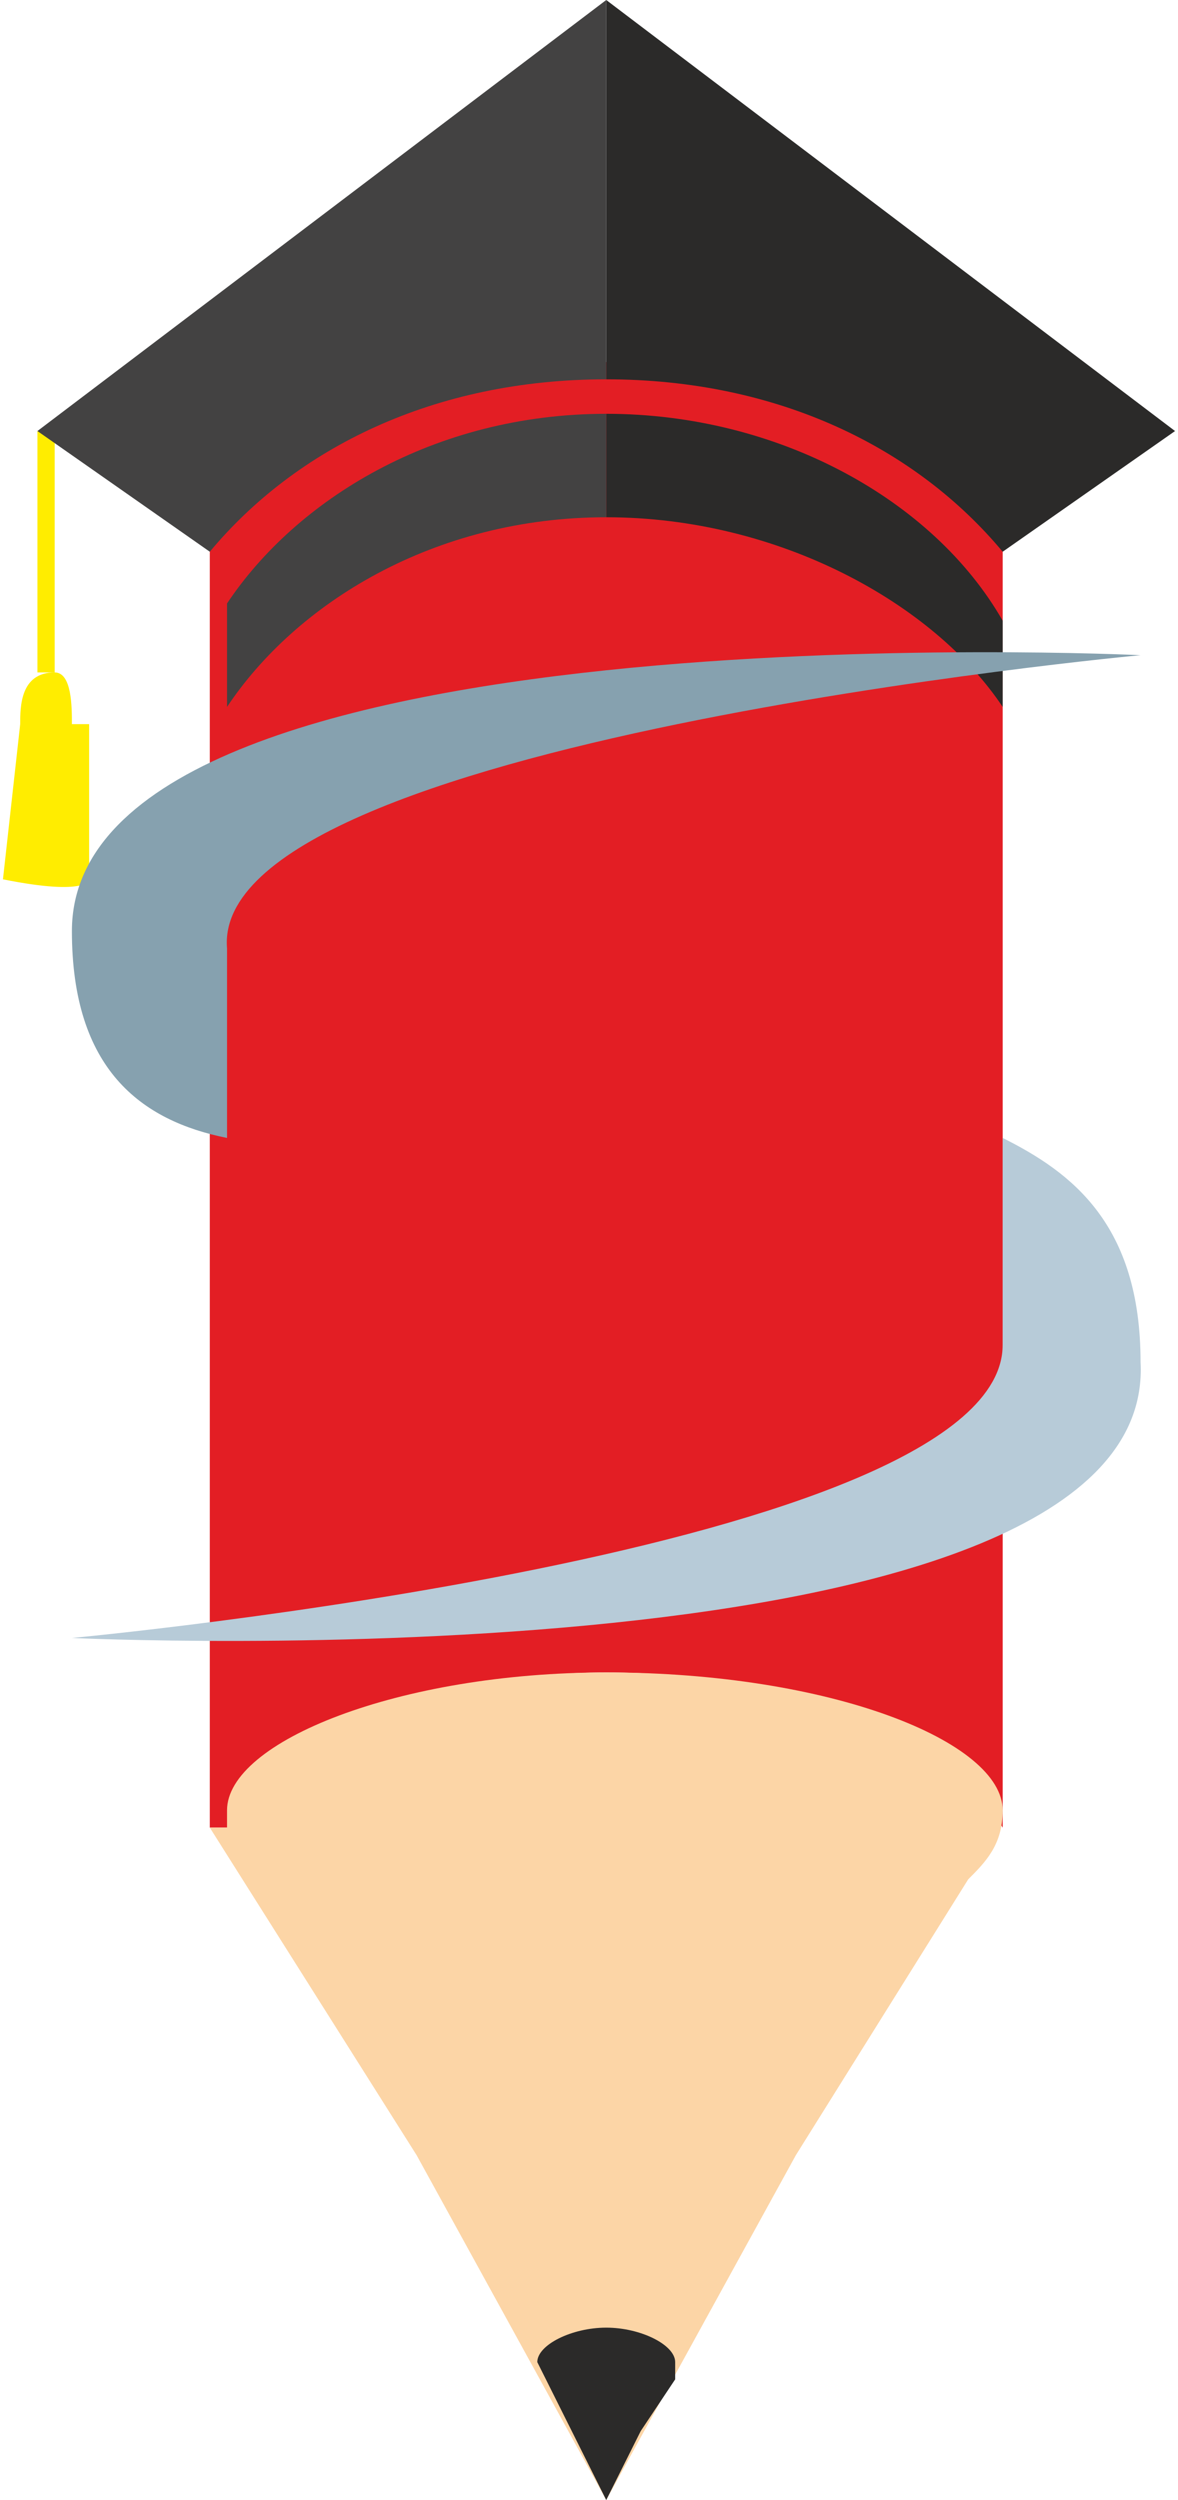 <?xml version="1.0" encoding="UTF-8"?>
<!DOCTYPE svg PUBLIC "-//W3C//DTD SVG 1.1//EN" "http://www.w3.org/Graphics/SVG/1.1/DTD/svg11.dtd">
<!-- Creator: CorelDRAW X7 -->
<svg xmlns="http://www.w3.org/2000/svg" xml:space="preserve" width="0.559in" height="1.186in" version="1.1" style="shape-rendering:geometricPrecision; text-rendering:geometricPrecision; image-rendering:optimizeQuality; fill-rule:evenodd; clip-rule:evenodd"
viewBox="0 0 68 145"
 xmlns:xlink="http://www.w3.org/1999/xlink">
 <defs>
  <style type="text/css">
   <![CDATA[
    .fil5 {fill:#434242}
    .fil2 {fill:#2B2A29}
    .fil3 {fill:#2B2A29}
    .fil4 {fill:#FFED00}
    .fil1 {fill:#FCD5A6}
    .fil0 {fill:#E31E24}
    .fil6 {fill:#B7CBD8}
    .fil7 {fill:#86A1AF}
   ]]>
  </style>
 </defs>
 <g id="Layer_x0020_1">
  <g id="_2435038128720">
   <path class="fil0" d="M58 106l0 0c-3,-5 -12,-9 -23,-9 -10,0 -19,4 -22,9l-1 0 0 -76 1 0c3,-5 12,-9 22,-9 11,0 19,4 23,9l0 0 0 1 0 0 0 0 0 75z"/>
   <path class="fil1" d="M13 106c0,-1 0,-1 0,-1 0,-4 10,-8 22,-8 13,0 23,4 23,8 0,2 -1,3 -2,4l-10 16 -11 20 -11 -20 -12 -19 1 0z"/>
   <path class="fil2" d="M31 137c0,0 0,0 0,0 0,-1 2,-2 4,-2 2,0 4,1 4,2 0,0 0,1 0,1l-2 3 -2 4 -2 -4 -2 -4 0 0z"/>
  </g>
  <path class="fil3" d="M35 22l0 -22 33 25 -10 7c-5,-6 -13,-10 -23,-10z"/>
  <path class="fil3" d="M35 30l0 -6c10,0 19,5 23,12l0 5c-4,-6 -13,-11 -23,-11z"/>
  <path class="fil4" d="M0 51l1 -9 0 0c0,-1 0,-3 2,-3 1,0 1,2 1,3l1 0 0 9c0,0 0,1 -5,0zm3 -26l0 0c0,0 0,0 0,0l0 14c0,0 0,0 0,0l0 0c-1,0 -1,0 -1,0l0 -14c0,0 0,0 1,0z"/>
  <path class="fil5" d="M35 24l0 6c-10,0 -18,5 -22,11l0 -6c4,-6 12,-11 22,-11z"/>
  <path class="fil5" d="M35 0l0 22c-10,0 -18,4 -23,10l-10 -7 33 -25z"/>
  <path class="fil6" d="M58 78l0 -12c4,2 8,5 8,13 1,19 -62,16 -62,16 0,0 54,-5 54,-17z"/>
  <path class="fil7" d="M13 55l0 11c-5,-1 -9,-4 -9,-12 0,-19 62,-16 62,-16 0,0 -54,5 -53,17z"/>
 </g>
</svg>
